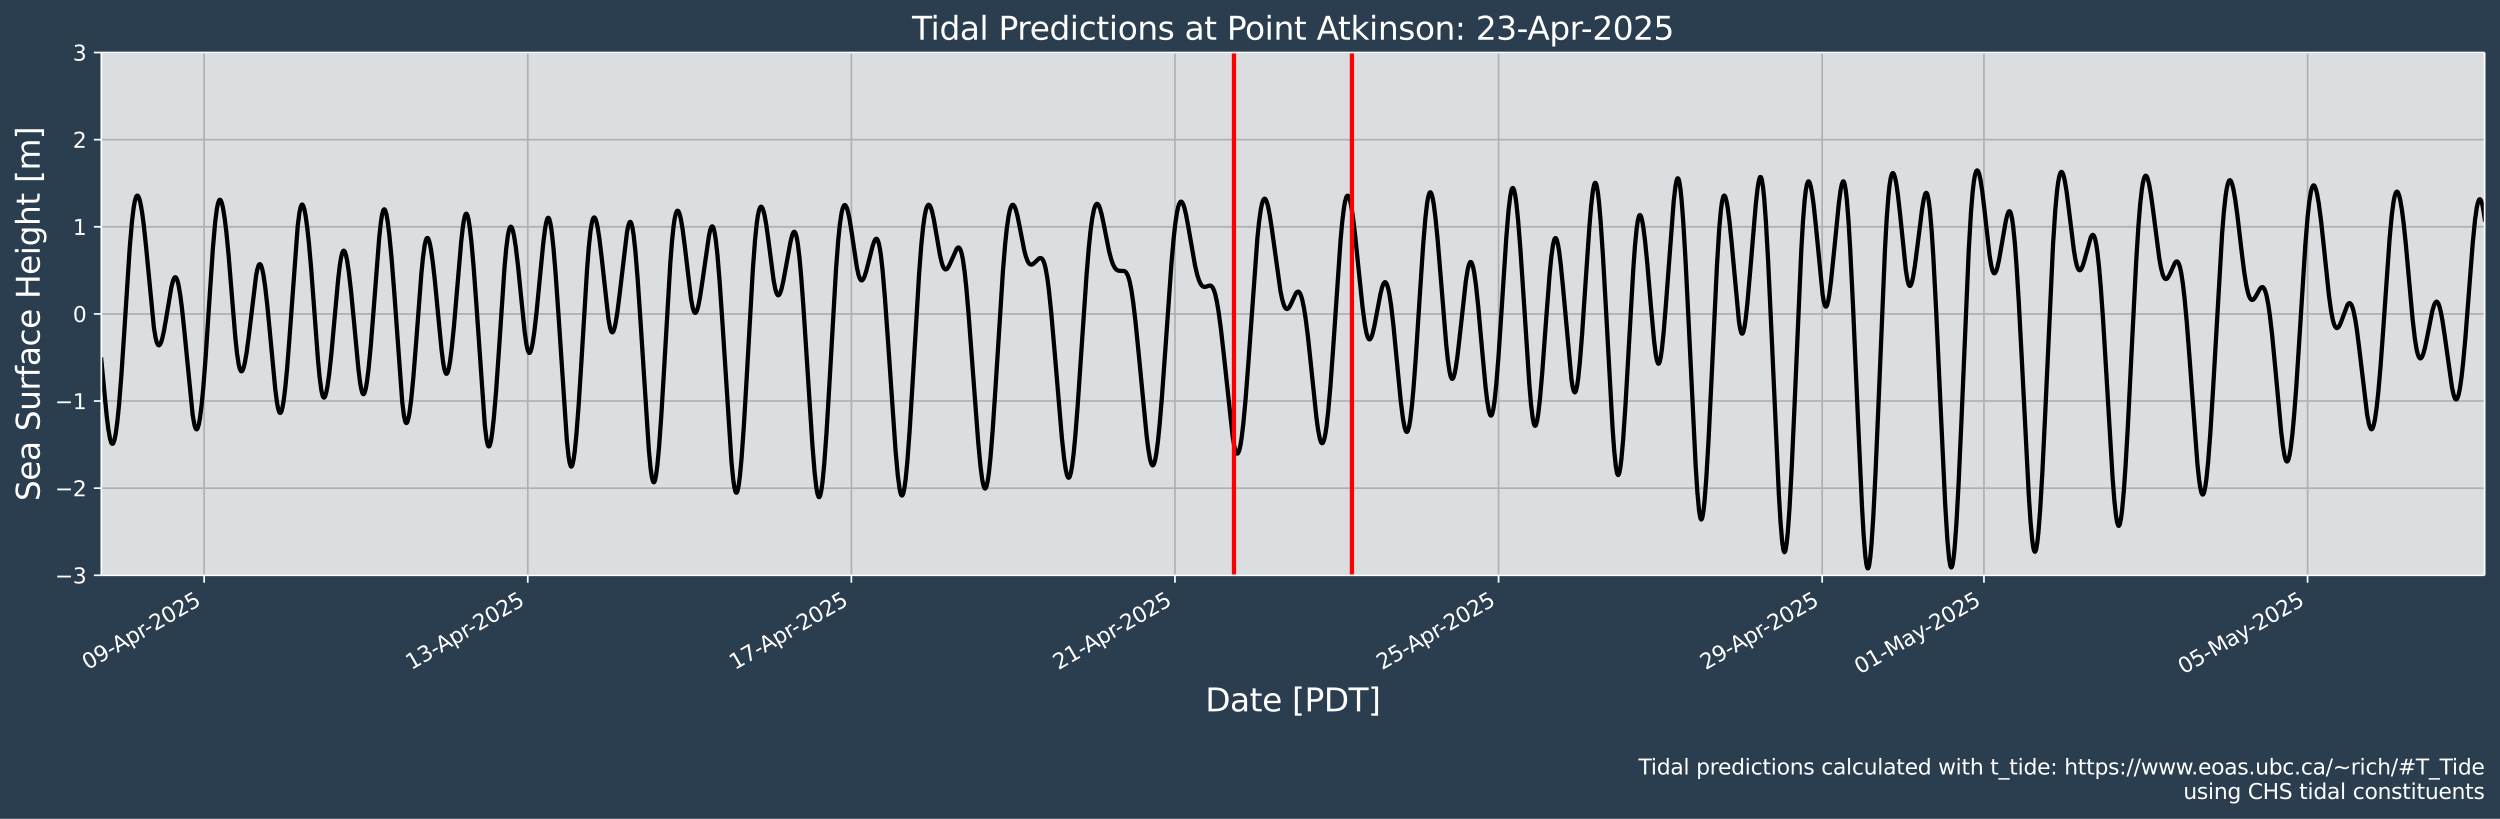 <?xml version="1.0" encoding="UTF-8"?>
<!DOCTYPE svg  PUBLIC '-//W3C//DTD SVG 1.1//EN'  'http://www.w3.org/Graphics/SVG/1.1/DTD/svg11.dtd'>
<svg width="1170.7pt" height="383.43pt" version="1.1" viewBox="0 0 1170.7 383.43" xmlns="http://www.w3.org/2000/svg" xmlns:xlink="http://www.w3.org/1999/xlink">
 <defs>
  <style type="text/css">*{stroke-linejoin: round; stroke-linecap: butt}</style>
 </defs>
 <g id="figure_1">
  <g id="patch_1">
   <path d="m0 383.43h1170.7v-383.43h-1170.7z" fill="#2b3e50"/>
  </g>
  <g id="axes_1">
   <g id="patch_2">
    <path d="m47.459 269.4h1116v-244.8h-1116z" fill="#dbdee1"/>
   </g>
   <g id="matplotlib.axis_1">
    <g id="xtick_1">
     <g id="line2d_1">
      <path d="m95.604 269.4v-244.8" clip-path="url(#pb974974dce)" fill="none" stroke="#b0b0b0" stroke-linecap="square" stroke-width=".8"/>
     </g>
     <g id="line2d_2">
      <defs>
       <path id="ma96b00e3c4" d="m0 0v3.5" stroke="#fff" stroke-width=".8"/>
      </defs>
      <use x="95.604" y="269.398" fill="#ffffff" stroke="#ffffff" stroke-width=".8" xlink:href="#ma96b00e3c4"/>
     </g>
     <g id="text_1">
      <!-- 09-Apr-2025 -->
      <g transform="translate(41.019 313.89) rotate(-30) scale(.1 -.1)" fill="#fff">
       <defs>
        <path id="DejaVuSans-30" transform="scale(.016)" d="m2034 4250q-487 0-733-480-245-479-245-1442 0-959 245-1439 246-480 733-480 491 0 736 480 246 480 246 1439 0 963-246 1442-245 480-736 480zm0 500q785 0 1199-621 414-620 414-1801 0-1178-414-1799-414-620-1199-620-784 0-1198 620-414 621-414 1799 0 1181 414 1801 414 621 1198 621z"/>
        <path id="DejaVuSans-39" transform="scale(.016)" d="m703 97v575q238-113 481-172 244-59 479-59 625 0 954 420 330 420 377 1277-181-269-460-413-278-144-615-144-700 0-1108 423-408 424-408 1159 0 718 425 1152 425 435 1131 435 810 0 1236-621 427-620 427-1801 0-1103-524-1761-523-658-1407-658-238 0-482 47-243 47-506 141zm1256 1978q425 0 673 290 249 291 249 798 0 503-249 795-248 292-673 292t-673-292-248-795q0-507 248-798 248-290 673-290z"/>
        <path id="DejaVuSans-2d" transform="scale(.016)" d="m313 2009h1684v-512h-1684v512z"/>
        <path id="DejaVuSans-41" transform="scale(.016)" d="m2188 4044-857-2322h1716l-859 2322zm-357 622h716l1778-4666h-656l-425 1197h-2103l-425-1197h-666l1781 4666z"/>
        <path id="DejaVuSans-70" transform="scale(.016)" d="m1159 525v-1856h-578v4831h578v-531q182 312 458 463 277 152 661 152 638 0 1036-506 399-506 399-1331t-399-1332q-398-506-1036-506-384 0-661 152-276 152-458 464zm1957 1222q0 634-261 995t-717 361q-457 0-718-361t-261-995 261-995 718-361q456 0 717 361t261 995z"/>
        <path id="DejaVuSans-72" transform="scale(.016)" d="m2631 2963q-97 56-211 82-114 27-251 27-488 0-749-317t-261-911v-1844h-578v3500h578v-544q182 319 472 473 291 155 707 155 59 0 131-8 72-7 159-23l3-590z"/>
        <path id="DejaVuSans-32" transform="scale(.016)" d="m1228 531h2203v-531h-2962v531q359 372 979 998 621 627 780 809 303 340 423 576 121 236 121 464 0 372-261 606-261 235-680 235-297 0-627-103-329-103-704-313v638q381 153 712 231 332 78 607 78 725 0 1156-363 431-362 431-968 0-288-108-546-107-257-392-607-78-91-497-524-418-433-1181-1211z"/>
        <path id="DejaVuSans-35" transform="scale(.016)" d="m691 4666h2478v-532h-1900v-1143q137 47 274 70 138 23 276 23 781 0 1237-428 457-428 457-1159 0-753-469-1171-469-417-1322-417-294 0-599 50-304 50-629 150v635q281-153 581-228t634-75q541 0 856 284 316 284 316 772 0 487-316 771-315 285-856 285-253 0-505-56-251-56-513-175v2344z"/>
       </defs>
       <use xlink:href="#DejaVuSans-30"/>
       <use transform="translate(63.623)" xlink:href="#DejaVuSans-39"/>
       <use transform="translate(127.25)" xlink:href="#DejaVuSans-2d"/>
       <use transform="translate(161.08)" xlink:href="#DejaVuSans-41"/>
       <use transform="translate(229.49)" xlink:href="#DejaVuSans-70"/>
       <use transform="translate(292.96)" xlink:href="#DejaVuSans-72"/>
       <use transform="translate(327.7)" xlink:href="#DejaVuSans-2d"/>
       <use transform="translate(363.79)" xlink:href="#DejaVuSans-32"/>
       <use transform="translate(427.41)" xlink:href="#DejaVuSans-30"/>
       <use transform="translate(491.03)" xlink:href="#DejaVuSans-32"/>
       <use transform="translate(554.66)" xlink:href="#DejaVuSans-35"/>
      </g>
     </g>
    </g>
    <g id="xtick_2">
     <g id="line2d_3">
      <path d="m247.14 269.4v-244.8" clip-path="url(#pb974974dce)" fill="none" stroke="#b0b0b0" stroke-linecap="square" stroke-width=".8"/>
     </g>
     <g id="line2d_4">
      <use x="247.14" y="269.398" fill="#ffffff" stroke="#ffffff" stroke-width=".8" xlink:href="#ma96b00e3c4"/>
     </g>
     <g id="text_2">
      <!-- 13-Apr-2025 -->
      <g transform="translate(192.56 313.89) rotate(-30) scale(.1 -.1)" fill="#fff">
       <defs>
        <path id="DejaVuSans-31" transform="scale(.016)" d="m794 531h1031v3560l-1122-225v575l1116 225h631v-4135h1031v-531h-2687v531z"/>
        <path id="DejaVuSans-33" transform="scale(.016)" d="m2597 2516q453-97 707-404 255-306 255-756 0-690-475-1069-475-378-1350-378-293 0-604 58t-642 174v609q262-153 574-231 313-78 654-78 593 0 904 234t311 681q0 413-289 645-289 233-804 233h-544v519h569q465 0 712 186t247 536q0 359-255 551-254 193-729 193-260 0-557-57-297-56-653-174v562q360 100 674 150t592 50q719 0 1137-327 419-326 419-882 0-388-222-655t-631-370z"/>
       </defs>
       <use xlink:href="#DejaVuSans-31"/>
       <use transform="translate(63.623)" xlink:href="#DejaVuSans-33"/>
       <use transform="translate(127.25)" xlink:href="#DejaVuSans-2d"/>
       <use transform="translate(161.08)" xlink:href="#DejaVuSans-41"/>
       <use transform="translate(229.49)" xlink:href="#DejaVuSans-70"/>
       <use transform="translate(292.96)" xlink:href="#DejaVuSans-72"/>
       <use transform="translate(327.7)" xlink:href="#DejaVuSans-2d"/>
       <use transform="translate(363.79)" xlink:href="#DejaVuSans-32"/>
       <use transform="translate(427.41)" xlink:href="#DejaVuSans-30"/>
       <use transform="translate(491.03)" xlink:href="#DejaVuSans-32"/>
       <use transform="translate(554.66)" xlink:href="#DejaVuSans-35"/>
      </g>
     </g>
    </g>
    <g id="xtick_3">
     <g id="line2d_5">
      <path d="m398.68 269.4v-244.8" clip-path="url(#pb974974dce)" fill="none" stroke="#b0b0b0" stroke-linecap="square" stroke-width=".8"/>
     </g>
     <g id="line2d_6">
      <use x="398.676" y="269.398" fill="#ffffff" stroke="#ffffff" stroke-width=".8" xlink:href="#ma96b00e3c4"/>
     </g>
     <g id="text_3">
      <!-- 17-Apr-2025 -->
      <g transform="translate(344.09 313.89) rotate(-30) scale(.1 -.1)" fill="#fff">
       <defs>
        <path id="DejaVuSans-37" transform="scale(.016)" d="m525 4666h3e3v-269l-1694-4397h-659l1594 4134h-2241v532z"/>
       </defs>
       <use xlink:href="#DejaVuSans-31"/>
       <use transform="translate(63.623)" xlink:href="#DejaVuSans-37"/>
       <use transform="translate(127.25)" xlink:href="#DejaVuSans-2d"/>
       <use transform="translate(161.08)" xlink:href="#DejaVuSans-41"/>
       <use transform="translate(229.49)" xlink:href="#DejaVuSans-70"/>
       <use transform="translate(292.96)" xlink:href="#DejaVuSans-72"/>
       <use transform="translate(327.7)" xlink:href="#DejaVuSans-2d"/>
       <use transform="translate(363.79)" xlink:href="#DejaVuSans-32"/>
       <use transform="translate(427.41)" xlink:href="#DejaVuSans-30"/>
       <use transform="translate(491.03)" xlink:href="#DejaVuSans-32"/>
       <use transform="translate(554.66)" xlink:href="#DejaVuSans-35"/>
      </g>
     </g>
    </g>
    <g id="xtick_4">
     <g id="line2d_7">
      <path d="m550.21 269.4v-244.8" clip-path="url(#pb974974dce)" fill="none" stroke="#b0b0b0" stroke-linecap="square" stroke-width=".8"/>
     </g>
     <g id="line2d_8">
      <use x="550.212" y="269.398" fill="#ffffff" stroke="#ffffff" stroke-width=".8" xlink:href="#ma96b00e3c4"/>
     </g>
     <g id="text_4">
      <!-- 21-Apr-2025 -->
      <g transform="translate(495.63 313.89) rotate(-30) scale(.1 -.1)" fill="#fff">
       <use xlink:href="#DejaVuSans-32"/>
       <use transform="translate(63.623)" xlink:href="#DejaVuSans-31"/>
       <use transform="translate(127.25)" xlink:href="#DejaVuSans-2d"/>
       <use transform="translate(161.08)" xlink:href="#DejaVuSans-41"/>
       <use transform="translate(229.49)" xlink:href="#DejaVuSans-70"/>
       <use transform="translate(292.96)" xlink:href="#DejaVuSans-72"/>
       <use transform="translate(327.7)" xlink:href="#DejaVuSans-2d"/>
       <use transform="translate(363.79)" xlink:href="#DejaVuSans-32"/>
       <use transform="translate(427.41)" xlink:href="#DejaVuSans-30"/>
       <use transform="translate(491.03)" xlink:href="#DejaVuSans-32"/>
       <use transform="translate(554.66)" xlink:href="#DejaVuSans-35"/>
      </g>
     </g>
    </g>
    <g id="xtick_5">
     <g id="line2d_9">
      <path d="m701.75 269.4v-244.8" clip-path="url(#pb974974dce)" fill="none" stroke="#b0b0b0" stroke-linecap="square" stroke-width=".8"/>
     </g>
     <g id="line2d_10">
      <use x="701.748" y="269.398" fill="#ffffff" stroke="#ffffff" stroke-width=".8" xlink:href="#ma96b00e3c4"/>
     </g>
     <g id="text_5">
      <!-- 25-Apr-2025 -->
      <g transform="translate(647.16 313.89) rotate(-30) scale(.1 -.1)" fill="#fff">
       <use xlink:href="#DejaVuSans-32"/>
       <use transform="translate(63.623)" xlink:href="#DejaVuSans-35"/>
       <use transform="translate(127.25)" xlink:href="#DejaVuSans-2d"/>
       <use transform="translate(161.08)" xlink:href="#DejaVuSans-41"/>
       <use transform="translate(229.49)" xlink:href="#DejaVuSans-70"/>
       <use transform="translate(292.96)" xlink:href="#DejaVuSans-72"/>
       <use transform="translate(327.7)" xlink:href="#DejaVuSans-2d"/>
       <use transform="translate(363.79)" xlink:href="#DejaVuSans-32"/>
       <use transform="translate(427.41)" xlink:href="#DejaVuSans-30"/>
       <use transform="translate(491.03)" xlink:href="#DejaVuSans-32"/>
       <use transform="translate(554.66)" xlink:href="#DejaVuSans-35"/>
      </g>
     </g>
    </g>
    <g id="xtick_6">
     <g id="line2d_11">
      <path d="m853.28 269.4v-244.8" clip-path="url(#pb974974dce)" fill="none" stroke="#b0b0b0" stroke-linecap="square" stroke-width=".8"/>
     </g>
     <g id="line2d_12">
      <use x="853.284" y="269.398" fill="#ffffff" stroke="#ffffff" stroke-width=".8" xlink:href="#ma96b00e3c4"/>
     </g>
     <g id="text_6">
      <!-- 29-Apr-2025 -->
      <g transform="translate(798.7 313.89) rotate(-30) scale(.1 -.1)" fill="#fff">
       <use xlink:href="#DejaVuSans-32"/>
       <use transform="translate(63.623)" xlink:href="#DejaVuSans-39"/>
       <use transform="translate(127.25)" xlink:href="#DejaVuSans-2d"/>
       <use transform="translate(161.08)" xlink:href="#DejaVuSans-41"/>
       <use transform="translate(229.49)" xlink:href="#DejaVuSans-70"/>
       <use transform="translate(292.96)" xlink:href="#DejaVuSans-72"/>
       <use transform="translate(327.7)" xlink:href="#DejaVuSans-2d"/>
       <use transform="translate(363.79)" xlink:href="#DejaVuSans-32"/>
       <use transform="translate(427.41)" xlink:href="#DejaVuSans-30"/>
       <use transform="translate(491.03)" xlink:href="#DejaVuSans-32"/>
       <use transform="translate(554.66)" xlink:href="#DejaVuSans-35"/>
      </g>
     </g>
    </g>
    <g id="xtick_7">
     <g id="line2d_13">
      <path d="m929.05 269.4v-244.8" clip-path="url(#pb974974dce)" fill="none" stroke="#b0b0b0" stroke-linecap="square" stroke-width=".8"/>
     </g>
     <g id="line2d_14">
      <use x="929.052" y="269.398" fill="#ffffff" stroke="#ffffff" stroke-width=".8" xlink:href="#ma96b00e3c4"/>
     </g>
     <g id="text_7">
      <!-- 01-May-2025 -->
      <g transform="translate(870.95 315.92) rotate(-30) scale(.1 -.1)" fill="#fff">
       <defs>
        <path id="DejaVuSans-4d" transform="scale(.016)" d="m628 4666h941l1190-3175 1197 3175h941v-4666h-616v4097l-1203-3200h-634l-1203 3200v-4097h-613v4666z"/>
        <path id="DejaVuSans-61" transform="scale(.016)" d="m2194 1759q-697 0-966-159t-269-544q0-306 202-486 202-179 548-179 479 0 768 339t289 901v128h-572zm1147 238v-1997h-575v531q-197-318-491-470t-719-152q-537 0-855 302-317 302-317 808 0 590 395 890 396 300 1180 300h807v57q0 397-261 614t-733 217q-300 0-585-72-284-72-546-216v532q315 122 612 182 297 61 578 61 760 0 1135-394 375-393 375-1193z"/>
        <path id="DejaVuSans-79" transform="scale(.016)" d="m2059-325q-243-625-475-815-231-191-618-191h-460v481h338q237 0 368 113 132 112 291 531l103 262-1415 3444h609l1094-2737 1094 2737h609l-1538-3825z"/>
       </defs>
       <use xlink:href="#DejaVuSans-30"/>
       <use transform="translate(63.623)" xlink:href="#DejaVuSans-31"/>
       <use transform="translate(127.25)" xlink:href="#DejaVuSans-2d"/>
       <use transform="translate(163.33)" xlink:href="#DejaVuSans-4d"/>
       <use transform="translate(249.61)" xlink:href="#DejaVuSans-61"/>
       <use transform="translate(310.89)" xlink:href="#DejaVuSans-79"/>
       <use transform="translate(368.32)" xlink:href="#DejaVuSans-2d"/>
       <use transform="translate(404.4)" xlink:href="#DejaVuSans-32"/>
       <use transform="translate(468.03)" xlink:href="#DejaVuSans-30"/>
       <use transform="translate(531.65)" xlink:href="#DejaVuSans-32"/>
       <use transform="translate(595.27)" xlink:href="#DejaVuSans-35"/>
      </g>
     </g>
    </g>
    <g id="xtick_8">
     <g id="line2d_15">
      <path d="m1080.6 269.4v-244.8" clip-path="url(#pb974974dce)" fill="none" stroke="#b0b0b0" stroke-linecap="square" stroke-width=".8"/>
     </g>
     <g id="line2d_16">
      <use x="1080.588" y="269.398" fill="#ffffff" stroke="#ffffff" stroke-width=".8" xlink:href="#ma96b00e3c4"/>
     </g>
     <g id="text_8">
      <!-- 05-May-2025 -->
      <g transform="translate(1022.5 315.92) rotate(-30) scale(.1 -.1)" fill="#fff">
       <use xlink:href="#DejaVuSans-30"/>
       <use transform="translate(63.623)" xlink:href="#DejaVuSans-35"/>
       <use transform="translate(127.25)" xlink:href="#DejaVuSans-2d"/>
       <use transform="translate(163.33)" xlink:href="#DejaVuSans-4d"/>
       <use transform="translate(249.61)" xlink:href="#DejaVuSans-61"/>
       <use transform="translate(310.89)" xlink:href="#DejaVuSans-79"/>
       <use transform="translate(368.32)" xlink:href="#DejaVuSans-2d"/>
       <use transform="translate(404.4)" xlink:href="#DejaVuSans-32"/>
       <use transform="translate(468.03)" xlink:href="#DejaVuSans-30"/>
       <use transform="translate(531.65)" xlink:href="#DejaVuSans-32"/>
       <use transform="translate(595.27)" xlink:href="#DejaVuSans-35"/>
      </g>
     </g>
    </g>
    <g id="text_9">
     <!-- Date [PDT] -->
     <g transform="translate(564.42 333.12) scale(.15 -.15)" fill="#fff">
      <defs>
       <path id="BitstreamVeraSans-Roman-44" transform="scale(.016)" d="m1259 4147v-3628h763q966 0 1414 437 448 438 448 1382 0 937-448 1373t-1414 436h-763zm-631 519h1297q1356 0 1990-564 635-564 635-1764 0-1207-638-1773-637-565-1987-565h-1297v4666z"/>
       <path id="BitstreamVeraSans-Roman-61" transform="scale(.016)" d="m2194 1759q-697 0-966-159t-269-544q0-306 202-486 202-179 548-179 479 0 768 339t289 901v128h-572zm1147 238v-1997h-575v531q-197-318-491-470t-719-152q-537 0-855 302-317 302-317 808 0 590 395 890 396 300 1180 300h807v57q0 397-261 614t-733 217q-300 0-585-72-284-72-546-216v532q315 122 612 182 297 61 578 61 760 0 1135-394 375-393 375-1193z"/>
       <path id="BitstreamVeraSans-Roman-74" transform="scale(.016)" d="m1172 4494v-994h1184v-447h-1184v-1900q0-428 117-550t477-122h590v-481h-590q-666 0-919 248-253 249-253 905v1900h-422v447h422v994h578z"/>
       <path id="BitstreamVeraSans-Roman-65" transform="scale(.016)" d="m3597 1894v-281h-2644q38-594 358-905t892-311q331 0 642 81t618 244v-544q-310-131-635-200t-659-69q-838 0-1327 487-489 488-489 1320 0 859 464 1363 464 505 1252 505 706 0 1117-455 411-454 411-1235zm-575 169q-6 471-264 752-258 282-683 282-481 0-770-272t-333-766l2050 4z"/>
       <path id="BitstreamVeraSans-Roman-5b" transform="scale(.016)" d="m550 4863h1325v-447h-750v-4813h750v-447h-1325v5707z"/>
       <path id="BitstreamVeraSans-Roman-50" transform="scale(.016)" d="m1259 4147v-1753h794q441 0 681 228 241 228 241 650 0 419-241 647-240 228-681 228h-794zm-631 519h1425q785 0 1186-355 402-355 402-1039 0-691-402-1044-401-353-1186-353h-794v-1875h-631v4666z"/>
       <path id="BitstreamVeraSans-Roman-54" transform="scale(.016)" d="m-19 4666h3947v-532h-1656v-4134h-634v4134h-1657v532z"/>
       <path id="BitstreamVeraSans-Roman-5d" transform="scale(.016)" d="m1947 4863v-5707h-1325v447h747v4813h-747v447h1325z"/>
      </defs>
      <use xlink:href="#BitstreamVeraSans-Roman-44"/>
      <use transform="translate(77.002)" xlink:href="#BitstreamVeraSans-Roman-61"/>
      <use transform="translate(138.28)" xlink:href="#BitstreamVeraSans-Roman-74"/>
      <use transform="translate(177.49)" xlink:href="#BitstreamVeraSans-Roman-65"/>
      <use transform="translate(239.01)" xlink:href="#BitstreamVeraSans-Roman-20"/>
      <use transform="translate(270.8)" xlink:href="#BitstreamVeraSans-Roman-5b"/>
      <use transform="translate(309.81)" xlink:href="#BitstreamVeraSans-Roman-50"/>
      <use transform="translate(370.12)" xlink:href="#BitstreamVeraSans-Roman-44"/>
      <use transform="translate(447.12)" xlink:href="#BitstreamVeraSans-Roman-54"/>
      <use transform="translate(508.2)" xlink:href="#BitstreamVeraSans-Roman-5d"/>
     </g>
    </g>
   </g>
   <g id="matplotlib.axis_2">
    <g id="ytick_1">
     <g id="line2d_17">
      <path d="m47.459 269.4h1116" clip-path="url(#pb974974dce)" fill="none" stroke="#b0b0b0" stroke-linecap="square" stroke-width=".8"/>
     </g>
     <g id="line2d_18">
      <defs>
       <path id="mbf229c4d67" d="m0 0h-3.5" stroke="#fff" stroke-width=".8"/>
      </defs>
      <use x="47.459" y="269.398" fill="#ffffff" stroke="#ffffff" stroke-width=".8" xlink:href="#mbf229c4d67"/>
     </g>
     <g id="text_10">
      <!-- −3 -->
      <g transform="translate(25.717 273.2) scale(.1 -.1)" fill="#fff">
       <defs>
        <path id="DejaVuSans-2212" transform="scale(.016)" d="m678 2272h4006v-531h-4006v531z"/>
       </defs>
       <use xlink:href="#DejaVuSans-2212"/>
       <use transform="translate(83.789)" xlink:href="#DejaVuSans-33"/>
      </g>
     </g>
    </g>
    <g id="ytick_2">
     <g id="line2d_19">
      <path d="m47.459 228.6h1116" clip-path="url(#pb974974dce)" fill="none" stroke="#b0b0b0" stroke-linecap="square" stroke-width=".8"/>
     </g>
     <g id="line2d_20">
      <use x="47.459" y="228.598" fill="#ffffff" stroke="#ffffff" stroke-width=".8" xlink:href="#mbf229c4d67"/>
     </g>
     <g id="text_11">
      <!-- −2 -->
      <g transform="translate(25.717 232.4) scale(.1 -.1)" fill="#fff">
       <use xlink:href="#DejaVuSans-2212"/>
       <use transform="translate(83.789)" xlink:href="#DejaVuSans-32"/>
      </g>
     </g>
    </g>
    <g id="ytick_3">
     <g id="line2d_21">
      <path d="m47.459 187.8h1116" clip-path="url(#pb974974dce)" fill="none" stroke="#b0b0b0" stroke-linecap="square" stroke-width=".8"/>
     </g>
     <g id="line2d_22">
      <use x="47.459" y="187.798" fill="#ffffff" stroke="#ffffff" stroke-width=".8" xlink:href="#mbf229c4d67"/>
     </g>
     <g id="text_12">
      <!-- −1 -->
      <g transform="translate(25.717 191.6) scale(.1 -.1)" fill="#fff">
       <use xlink:href="#DejaVuSans-2212"/>
       <use transform="translate(83.789)" xlink:href="#DejaVuSans-31"/>
      </g>
     </g>
    </g>
    <g id="ytick_4">
     <g id="line2d_23">
      <path d="m47.459 147h1116" clip-path="url(#pb974974dce)" fill="none" stroke="#b0b0b0" stroke-linecap="square" stroke-width=".8"/>
     </g>
     <g id="line2d_24">
      <use x="47.459" y="146.998" fill="#ffffff" stroke="#ffffff" stroke-width=".8" xlink:href="#mbf229c4d67"/>
     </g>
     <g id="text_13">
      <!-- 0 -->
      <g transform="translate(34.097 150.8) scale(.1 -.1)" fill="#fff">
       <use xlink:href="#DejaVuSans-30"/>
      </g>
     </g>
    </g>
    <g id="ytick_5">
     <g id="line2d_25">
      <path d="m47.459 106.2h1116" clip-path="url(#pb974974dce)" fill="none" stroke="#b0b0b0" stroke-linecap="square" stroke-width=".8"/>
     </g>
     <g id="line2d_26">
      <use x="47.459" y="106.198" fill="#ffffff" stroke="#ffffff" stroke-width=".8" xlink:href="#mbf229c4d67"/>
     </g>
     <g id="text_14">
      <!-- 1 -->
      <g transform="translate(34.097 110) scale(.1 -.1)" fill="#fff">
       <use xlink:href="#DejaVuSans-31"/>
      </g>
     </g>
    </g>
    <g id="ytick_6">
     <g id="line2d_27">
      <path d="m47.459 65.398h1116" clip-path="url(#pb974974dce)" fill="none" stroke="#b0b0b0" stroke-linecap="square" stroke-width=".8"/>
     </g>
     <g id="line2d_28">
      <use x="47.459" y="65.398" fill="#ffffff" stroke="#ffffff" stroke-width=".8" xlink:href="#mbf229c4d67"/>
     </g>
     <g id="text_15">
      <!-- 2 -->
      <g transform="translate(34.097 69.197) scale(.1 -.1)" fill="#fff">
       <use xlink:href="#DejaVuSans-32"/>
      </g>
     </g>
    </g>
    <g id="ytick_7">
     <g id="line2d_29">
      <path d="m47.459 24.598h1116" clip-path="url(#pb974974dce)" fill="none" stroke="#b0b0b0" stroke-linecap="square" stroke-width=".8"/>
     </g>
     <g id="line2d_30">
      <use x="47.459" y="24.598" fill="#ffffff" stroke="#ffffff" stroke-width=".8" xlink:href="#mbf229c4d67"/>
     </g>
     <g id="text_16">
      <!-- 3 -->
      <g transform="translate(34.097 28.397) scale(.1 -.1)" fill="#fff">
       <use xlink:href="#DejaVuSans-33"/>
      </g>
     </g>
    </g>
    <g id="text_17">
     <!-- Sea Surface Height [m] -->
     <g transform="translate(18.598 234.64) rotate(-90) scale(.15 -.15)" fill="#fff">
      <defs>
       <path id="BitstreamVeraSans-Roman-53" transform="scale(.016)" d="m3425 4513v-616q-359 172-678 256-319 85-616 85-515 0-795-200t-280-569q0-310 186-468 186-157 705-254l381-78q706-135 1042-474t336-907q0-679-455-1029-454-350-1332-350-331 0-705 75-373 75-773 222v650q384-215 753-325 369-109 725-109 540 0 834 212 294 213 294 607 0 343-211 537t-692 291l-385 75q-706 140-1022 440-315 300-315 835 0 619 436 975t1201 356q329 0 669-60 341-59 697-177z"/>
       <path id="BitstreamVeraSans-Roman-75" transform="scale(.016)" d="m544 1381v2119h575v-2097q0-497 193-746 194-248 582-248 465 0 735 297 271 297 271 810v1984h575v-3500h-575v538q-209-319-486-474-276-155-642-155-603 0-916 375-312 375-312 1097z"/>
       <path id="BitstreamVeraSans-Roman-72" transform="scale(.016)" d="m2631 2963q-97 56-211 82-114 27-251 27-488 0-749-317t-261-911v-1844h-578v3500h578v-544q182 319 472 473 291 155 707 155 59 0 131-8 72-7 159-23l3-590z"/>
       <path id="BitstreamVeraSans-Roman-66" transform="scale(.016)" d="m2375 4863v-479h-550q-309 0-430-125-120-125-120-450v-309h947v-447h-947v-3053h-578v3053h-550v447h550v244q0 584 272 851 272 268 862 268h544z"/>
       <path id="BitstreamVeraSans-Roman-63" transform="scale(.016)" d="m3122 3366v-538q-244 135-489 202t-495 67q-560 0-870-355-309-354-309-995t309-996q310-354 870-354 250 0 495 67t489 202v-532q-241-112-499-168-257-57-548-57-791 0-1257 497-465 497-465 1341 0 856 470 1346 471 491 1290 491 265 0 518-55 253-54 491-163z"/>
       <path id="BitstreamVeraSans-Roman-48" transform="scale(.016)" d="m628 4666h631v-1913h2294v1913h631v-4666h-631v2222h-2294v-2222h-631v4666z"/>
       <path id="BitstreamVeraSans-Roman-69" transform="scale(.016)" d="m603 3500h575v-3500h-575v3500zm0 1363h575v-729h-575v729z"/>
       <path id="BitstreamVeraSans-Roman-67" transform="scale(.016)" d="m2906 1791q0 625-258 968-257 344-723 344-462 0-720-344-258-343-258-968 0-622 258-966t720-344q466 0 723 344 258 344 258 966zm575-1357q0-893-397-1329-396-436-1215-436-303 0-572 45t-522 139v559q253-137 500-202 247-66 503-66 566 0 847 295t281 892v285q-178-310-456-463t-666-153q-643 0-1037 490-394 491-394 1301 0 812 394 1302 394 491 1037 491 388 0 666-153t456-462v531h575v-3066z"/>
       <path id="BitstreamVeraSans-Roman-68" transform="scale(.016)" d="m3513 2113v-2113h-575v2094q0 497-194 743-194 247-581 247-466 0-735-297-269-296-269-809v-1978h-578v4863h578v-1907q207 316 486 472 280 156 646 156 603 0 912-373 310-373 310-1098z"/>
       <path id="BitstreamVeraSans-Roman-6d" transform="scale(.016)" d="m3328 2828q216 388 516 572t706 184q547 0 844-383 297-382 297-1088v-2113h-578v2094q0 503-179 746-178 244-543 244-447 0-707-297-259-296-259-809v-1978h-578v2094q0 506-178 748t-550 242q-441 0-701-298-259-298-259-808v-1978h-578v3500h578v-544q197 322 472 475t653 153q382 0 649-194 267-193 395-562z"/>
      </defs>
      <use xlink:href="#BitstreamVeraSans-Roman-53"/>
      <use transform="translate(63.477)" xlink:href="#BitstreamVeraSans-Roman-65"/>
      <use transform="translate(125)" xlink:href="#BitstreamVeraSans-Roman-61"/>
      <use transform="translate(186.28)" xlink:href="#BitstreamVeraSans-Roman-20"/>
      <use transform="translate(218.07)" xlink:href="#BitstreamVeraSans-Roman-53"/>
      <use transform="translate(281.54)" xlink:href="#BitstreamVeraSans-Roman-75"/>
      <use transform="translate(344.92)" xlink:href="#BitstreamVeraSans-Roman-72"/>
      <use transform="translate(386.04)" xlink:href="#BitstreamVeraSans-Roman-66"/>
      <use transform="translate(421.24)" xlink:href="#BitstreamVeraSans-Roman-61"/>
      <use transform="translate(482.52)" xlink:href="#BitstreamVeraSans-Roman-63"/>
      <use transform="translate(537.5)" xlink:href="#BitstreamVeraSans-Roman-65"/>
      <use transform="translate(599.02)" xlink:href="#BitstreamVeraSans-Roman-20"/>
      <use transform="translate(630.81)" xlink:href="#BitstreamVeraSans-Roman-48"/>
      <use transform="translate(706.01)" xlink:href="#BitstreamVeraSans-Roman-65"/>
      <use transform="translate(767.53)" xlink:href="#BitstreamVeraSans-Roman-69"/>
      <use transform="translate(795.31)" xlink:href="#BitstreamVeraSans-Roman-67"/>
      <use transform="translate(858.79)" xlink:href="#BitstreamVeraSans-Roman-68"/>
      <use transform="translate(922.17)" xlink:href="#BitstreamVeraSans-Roman-74"/>
      <use transform="translate(961.38)" xlink:href="#BitstreamVeraSans-Roman-20"/>
      <use transform="translate(993.16)" xlink:href="#BitstreamVeraSans-Roman-5b"/>
      <use transform="translate(1032.2)" xlink:href="#BitstreamVeraSans-Roman-6d"/>
      <use transform="translate(1129.6)" xlink:href="#BitstreamVeraSans-Roman-5d"/>
     </g>
    </g>
   </g>
   <g id="line2d_31">
    <path d="m47.328 167.37 2.631 27.371 0.789 6.298 0.789 4.45 0.526 1.729 0.263 0.461 0.263 0.185 0.263-0.094 0.263-0.372 0.526-1.57 0.526-2.635 0.789-5.819 0.789-7.848 1.052-13.172 1.315-19.699 2.631-40.582 1.052-12.269 0.789-6.544 0.526-2.976 0.526-1.864 0.263-0.527 0.263-0.266 0.263-0.015 0.263 0.227 0.526 1.137 0.526 1.984 0.789 4.41 0.789 5.952 1.052 9.964 3.683 38.032 0.789 4.787 0.526 2.074 0.526 1.187 0.263 0.274 0.263 0.072 0.263-0.121 0.263-0.305 0.526-1.119 0.526-1.73 0.789-3.551 1.052-6.027 2.368-14.193 0.789-3.155 0.526-1.252 0.263-0.331 0.263-0.123 0.263 0.092 0.263 0.31 0.526 1.274 0.526 2.125 0.789 4.651 0.789 6.144 1.052 9.932 3.946 39.847 0.789 4.577 0.526 1.73 0.263 0.434 0.263 0.139 0.263-0.157 0.263-0.452 0.526-1.772 0.526-2.877 0.789-6.215 0.789-8.223 1.052-13.535 1.579-23.898 1.842-27.511 1.052-12.132 0.789-6.282 0.526-2.683 0.526-1.469 0.263-0.292 0.263-0.01 0.263 0.261 0.526 1.285 0.526 2.215 0.789 4.859 0.789 6.48 1.052 10.821 1.579 19.484 1.579 19.118 0.789 7.44 0.789 5.197 0.526 2.089 0.526 0.992 0.263 0.103 0.263-0.146 0.263-0.381 0.526-1.418 0.526-2.203 0.789-4.555 1.052-7.905 3.42-28.323 0.526-2.682 0.526-1.774 0.263-0.518 0.263-0.264 0.263-0.008 0.263 0.247 0.263 0.497 0.526 1.716 0.526 2.605 0.789 5.34 1.052 9.206 1.315 13.717 2.368 25.097 0.789 6.141 0.526 2.873 0.526 1.725 0.263 0.405 0.263 0.093 0.263-0.218 0.263-0.525 0.526-1.94 0.526-3.052 0.789-6.427 0.789-8.309 1.052-13.4 3.946-53.671 0.789-6.174 0.526-2.532 0.526-1.224 0.263-0.132 0.263 0.177 0.263 0.472 0.526 1.772 0.526 2.767 0.789 5.741 0.789 7.349 1.052 11.9 1.579 21.149 1.579 21.156 0.789 8.436 0.789 5.953 0.526 2.379 0.263 0.7 0.263 0.379 0.263 0.067 0.263-0.232 0.263-0.518 0.526-1.826 0.526-2.768 0.789-5.64 1.052-9.723 1.579-17.514 1.579-17.178 0.789-6.687 0.526-3.302 0.526-2.227 0.526-1.09 0.263-0.116 0.263 0.163 0.263 0.433 0.526 1.631 0.526 2.554 0.789 5.287 1.052 9.151 1.315 13.692 2.105 22.418 0.789 6.383 0.526 3.035 0.526 1.869 0.263 0.467 0.263 0.15 0.263-0.167 0.263-0.478 0.526-1.85 0.526-2.951 0.789-6.203 1.052-10.924 1.315-16.566 2.631-34.092 0.789-7.256 0.526-3.375 0.526-2.053 0.263-0.513 0.263-0.172 0.263 0.164 0.263 0.49 0.526 1.903 0.526 3.018 0.789 6.285 1.052 10.944 1.315 16.758 3.683 50.602 0.789 6.377 0.526 2.502 0.263 0.702 0.263 0.337 0.263-0.019 0.263-0.363 0.526-1.694 0.526-2.859 0.789-6.127 1.052-10.867 1.315-16.601 2.368-31.157 0.789-7.995 0.789-5.631 0.526-2.256 0.263-0.666 0.263-0.361 0.263-0.065 0.263 0.222 0.263 0.495 0.526 1.75 0.526 2.653 0.789 5.387 1.052 9.21 1.579 16.488 1.579 16.188 0.789 6.163 0.526 2.879 0.526 1.713 0.263 0.393 0.263 0.08 0.263-0.23 0.263-0.532 0.526-1.921 0.526-2.957 0.789-6.072 1.052-10.35 1.579-18.488 1.842-21.438 0.789-6.98 0.526-3.318 0.526-2.042 0.263-0.509 0.263-0.16 0.263 0.189 0.263 0.533 0.526 2.055 0.526 3.269 0.789 6.835 1.052 11.863 1.315 17.831 3.946 56.555 0.789 6.506 0.526 2.483 0.263 0.652 0.263 0.257 0.263-0.132 0.263-0.509 0.526-2.089 0.526-3.385 0.789-7.125 1.052-12.467 1.315-18.84 2.631-39.081 0.789-8.847 0.789-6.286 0.526-2.614 0.526-1.345 0.263-0.214 0.263 0.077 0.263 0.354 0.526 1.476 0.526 2.391 0.789 5.023 1.052 8.788 1.579 15.873 1.579 15.325 0.789 5.635 0.526 2.528 0.526 1.391 0.263 0.251 0.263-0.046 0.263-0.336 0.526-1.511 0.526-2.503 0.789-5.302 1.052-9.17 1.579-16.27 1.579-16.166 0.789-6.391 0.526-3.086 0.526-1.906 0.263-0.464 0.263-0.122 0.263 0.225 0.263 0.572 0.526 2.162 0.526 3.436 0.789 7.221 1.052 12.584 1.315 18.795 3.946 59.178 0.789 7.459 0.526 3.165 0.526 1.562 0.263 0.165 0.263-0.243 0.263-0.641 0.526-2.421 0.526-3.812 0.789-7.932 1.052-13.776 1.315-20.658 2.631-42.973 0.789-10.088 0.789-7.543 0.526-3.45 0.526-2.169 0.263-0.618 0.263-0.321 0.263-0.036 0.263 0.235 0.263 0.491 0.526 1.689 0.526 2.532 0.789 5.133 1.052 8.776 3.157 28.675 0.789 4.255 0.526 1.564 0.263 0.374 0.263 0.097 0.263-0.17 0.263-0.431 0.526-1.593 0.526-2.459 0.789-4.984 1.052-8.31 3.42-28.853 0.526-2.753 0.526-1.704 0.263-0.403 0.263-0.082 0.263 0.25 0.263 0.587 0.526 2.181 0.526 3.47 0.789 7.351 1.052 12.926 1.315 19.357 3.946 60.948 0.789 8.243 0.526 3.799 0.526 2.244 0.263 0.508 0.263 0.093 0.263-0.321 0.263-0.727 0.526-2.623 0.526-4.066 0.789-8.425 1.052-14.616 1.315-21.864 2.894-49.533 0.789-10.255 0.789-7.653 0.526-3.54 0.526-2.3 0.526-1.123 0.263-0.148 0.263 0.109 0.263 0.354 0.526 1.387 0.526 2.207 0.789 4.633 1.052 8.109 2.894 24.452 0.789 4.211 0.526 1.683 0.263 0.474 0.263 0.23 0.263-0.012 0.263-0.246 0.526-1.15 0.526-1.931 0.789-4.063 1.052-6.884 3.157-21.983 0.526-2.365 0.526-1.477 0.263-0.346 0.263-0.058 0.263 0.245 0.263 0.559 0.526 2.076 0.526 3.336 0.789 7.167 1.052 12.796 1.315 19.338 4.209 64.775 0.789 8.026 0.526 3.686 0.526 2.166 0.263 0.482 0.263 0.074 0.263-0.333 0.263-0.735 0.526-2.637 0.526-4.091 0.789-8.516 1.052-14.86 1.315-22.3 2.894-51 1.052-14.086 0.789-7.645 0.526-3.606 0.526-2.439 0.526-1.34 0.263-0.285 0.263-0.044 0.263 0.186 0.263 0.404 0.526 1.418 0.526 2.162 0.789 4.452 1.052 7.644 2.368 18.18 0.789 4.145 0.526 1.789 0.526 0.949 0.263 0.159 0.263-0.045 0.263-0.24 0.526-1.021 0.526-1.649 0.789-3.385 1.315-7.094 2.105-11.623 0.789-3.106 0.526-1.234 0.263-0.296 0.263-0.054 0.263 0.206 0.263 0.481 0.526 1.827 0.526 3.002 0.789 6.611 0.789 8.792 1.052 14.184 1.842 28.349 2.368 36.435 1.052 12.935 0.789 6.922 0.526 2.936 0.526 1.442 0.263 0.14 0.263-0.251 0.263-0.639 0.526-2.413 0.526-3.844 0.789-8.147 1.052-14.436 1.315-21.888 3.157-54.95 1.052-13.839 0.789-7.648 0.789-5.176 0.526-2.133 0.526-1.157 0.263-0.238 0.263-0.023 0.263 0.182 0.526 0.943 0.526 1.657 0.789 3.662 1.052 6.565 2.368 15.942 0.789 3.633 0.526 1.6 0.526 0.9 0.263 0.191 0.263 0.025 0.263-0.133 0.526-0.696 0.526-1.191 0.789-2.485 1.315-5.182 1.579-6.24 0.789-2.34 0.526-0.962 0.263-0.242 0.263-0.056 0.263 0.148 0.263 0.37 0.526 1.459 0.526 2.479 0.526 3.519 0.789 7.121 1.052 12.322 1.579 22.155 3.42 49.677 1.052 11.611 0.789 5.989 0.526 2.391 0.263 0.672 0.263 0.312 0.263-0.052 0.263-0.416 0.263-0.777 0.526-2.61 0.526-3.941 0.789-8.129 1.052-14.168 1.315-21.244 3.157-52.903 1.052-13.614 0.789-7.782 0.789-5.557 0.526-2.502 0.526-1.599 0.526-0.758 0.263-0.083 0.263 0.104 0.263 0.284 0.526 1.077 0.526 1.703 0.789 3.555 1.052 6.047 1.842 10.757 0.789 3.413 0.526 1.633 0.526 1.083 0.526 0.545 0.526 0.05 0.526-0.379 0.526-0.73 0.789-1.573 3.157-7.068 0.526-0.457 0.263-0.049 0.263 0.092 0.263 0.25 0.526 1.032 0.526 1.827 0.526 2.689 0.789 5.68 0.789 7.506 1.052 12.218 1.842 24.602 2.631 35.012 1.052 11.229 0.789 6.182 0.526 2.757 0.526 1.527 0.263 0.278 0.263-0.053 0.263-0.384 0.263-0.714 0.526-2.398 0.526-3.629 0.789-7.514 1.052-13.161 1.315-19.814 3.42-53.787 1.052-12.856 0.789-7.498 0.789-5.515 0.526-2.589 0.526-1.759 0.526-0.975 0.263-0.209 0.263-0.031 0.263 0.14 0.526 0.765 0.526 1.361 0.789 3.012 1.052 5.221 2.105 10.802 0.789 2.996 0.789 2.102 0.526 0.9 0.526 0.529 0.526 0.203 0.526-0.069 0.526-0.281 0.789-0.688 1.842-1.777 0.526-0.248 0.526 0.019 0.526 0.385 0.526 0.856 0.526 1.427 0.526 2.081 0.789 4.452 0.789 6.044 1.052 10.183 1.579 18.16 3.42 40.605 1.052 9.762 0.789 5.282 0.526 2.291 0.526 1.186 0.263 0.158 0.263-0.138 0.263-0.436 0.526-1.756 0.526-2.897 0.789-6.31 0.789-8.329 1.052-13.477 1.842-27.212 2.368-34.734 1.052-12.701 0.789-7.658 0.789-5.847 0.789-4.001 0.526-1.674 0.526-0.92 0.263-0.19 0.263-0.018 0.263 0.163 0.526 0.768 0.526 1.34 0.789 2.911 1.052 5.047 2.368 11.943 1.052 3.996 0.789 2.196 0.789 1.522 0.789 0.927 0.789 0.452 0.789 0.124 2.105 0.066 0.526 0.314 0.526 0.6 0.526 0.979 0.526 1.446 0.526 1.984 0.789 4.071 0.789 5.374 1.052 8.899 1.579 15.766 3.683 38.072 0.789 6.188 0.789 4.52 0.526 1.885 0.526 0.878 0.263 0.044 0.263-0.224 0.263-0.493 0.526-1.784 0.526-2.812 0.789-5.987 0.789-7.812 1.052-12.602 1.579-21.861 2.894-40.887 1.052-11.925 0.789-7.024 0.789-5.18 0.526-2.41 0.526-1.584 0.526-0.804 0.263-0.12 0.263 0.06 0.263 0.234 0.526 0.959 0.526 1.558 0.789 3.285 1.052 5.651 3.157 18.152 1.052 4.443 0.789 2.469 0.789 1.709 0.526 0.742 0.526 0.456 0.526 0.21 0.526 0.012 0.789-0.226 1.315-0.417 0.526 0.08 0.526 0.37 0.526 0.752 0.526 1.211 0.526 1.722 0.789 3.578 0.789 4.718 1.052 7.794 1.315 11.542 4.209 39.002 0.789 4.607 0.526 2.038 0.526 1.106 0.263 0.185 0.263-0.067 0.263-0.321 0.526-1.402 0.526-2.394 0.526-3.335 0.789-6.606 1.052-11.327 1.315-17.152 4.209-58.313 0.789-7.634 0.789-5.656 0.526-2.613 0.526-1.69 0.526-0.792 0.263-0.071 0.263 0.137 0.263 0.337 0.526 1.244 0.526 1.94 0.789 4.026 1.052 6.934 3.946 28.496 0.789 3.876 0.789 2.735 0.526 1.156 0.526 0.634 0.526 0.145 0.526-0.292 0.526-0.662 0.789-1.509 2.105-4.67 0.526-0.71 0.526-0.311 0.263 0.02 0.263 0.149 0.526 0.707 0.526 1.278 0.526 1.856 0.789 3.84 0.789 5.024 1.052 8.315 1.315 12.358 2.631 25.332 0.789 5.77 0.789 4.099 0.526 1.622 0.263 0.446 0.263 0.192 0.263-0.067 0.263-0.33 0.526-1.452 0.526-2.493 0.526-3.492 0.789-6.957 1.052-12.003 1.315-18.211 3.42-50.012 0.789-8.643 0.789-6.491 0.526-3.003 0.526-1.911 0.263-0.548 0.263-0.282 0.263-0.021 0.263 0.232 0.263 0.476 0.526 1.643 0.526 2.487 0.789 5.085 1.052 8.723 1.579 15.418 1.842 17.782 1.052 8.054 0.789 4.275 0.526 1.855 0.526 1.023 0.263 0.202 0.263 0.003 0.263-0.189 0.526-0.914 0.526-1.549 0.789-3.273 1.315-6.97 1.579-8.368 0.789-3.145 0.526-1.434 0.526-0.792 0.263-0.133 0.263 0.052 0.263 0.241 0.526 1.061 0.526 1.835 0.526 2.59 0.789 5.208 1.052 9.041 1.579 16.356 1.842 18.959 1.052 8.433 0.789 4.256 0.526 1.601 0.263 0.389 0.263 0.102 0.263-0.192 0.263-0.49 0.526-1.875 0.526-3.044 0.789-6.604 0.789-8.722 1.052-14.154 1.842-28.533 1.579-23.785 1.052-12.732 0.789-6.849 0.526-3.038 0.526-1.744 0.263-0.383 0.263-0.062 0.263 0.252 0.263 0.556 0.526 1.976 0.526 3.029 0.789 6.229 1.052 10.728 1.579 19.232 2.368 29.083 0.789 7.534 0.789 5.422 0.526 2.224 0.526 1.039 0.263 0.076 0.263-0.212 0.263-0.49 0.526-1.758 0.526-2.684 0.789-5.431 1.052-9.044 2.894-26.184 0.789-4.989 0.526-2.298 0.526-1.345 0.263-0.292 0.263-0.032 0.263 0.23 0.263 0.491 0.526 1.747 0.526 2.715 0.789 5.678 1.052 9.913 1.842 20.632 1.579 16.937 0.789 6.713 0.789 4.7 0.526 1.728 0.263 0.391 0.263 0.061 0.263-0.276 0.263-0.616 0.526-2.242 0.526-3.533 0.789-7.461 1.052-13.138 1.579-23.778 2.105-32.294 1.052-12.761 0.789-6.611 0.526-2.668 0.263-0.773 0.263-0.392 0.263-0.011 0.263 0.365 0.263 0.733 0.526 2.516 0.526 3.799 0.789 7.736 1.052 13.194 1.579 23.51 2.631 40.062 0.789 9.274 0.789 6.563 0.526 2.566 0.263 0.702 0.263 0.31 0.263-0.078 0.263-0.458 0.526-2 0.526-3.315 0.789-7.025 1.052-12.165 1.842-25.067 1.579-20.559 0.789-8.121 0.789-5.771 0.526-2.309 0.263-0.665 0.263-0.337 0.263-0.011 0.263 0.308 0.263 0.617 0.526 2.106 0.526 3.155 0.789 6.361 1.052 10.692 3.946 42.947 0.526 3.315 0.526 2.065 0.263 0.515 0.263 0.153 0.263-0.216 0.263-0.587 0.526-2.262 0.526-3.63 0.789-7.657 1.052-13.279 1.842-27.4 1.579-22.939 0.789-9.4 0.789-6.856 0.526-2.766 0.263-0.777 0.263-0.355 0.263 0.073 0.263 0.502 0.263 0.925 0.526 3.075 0.526 4.586 0.789 9.287 1.052 15.742 1.579 27.82 2.894 52.342 0.789 10.918 0.789 7.65 0.526 2.906 0.263 0.746 0.263 0.268 0.263-0.207 0.263-0.672 0.526-2.67 0.526-4.285 0.789-8.957 1.052-15.44 1.579-27.442 2.105-36.675 0.789-10.975 0.789-8.16 0.526-3.613 0.526-2.084 0.263-0.476 0.263-0.112 0.263 0.237 0.263 0.568 0.526 2.048 0.526 3.116 0.789 6.294 1.052 10.606 1.842 21.633 1.315 14.412 0.789 6.404 0.526 2.794 0.526 1.389 0.263 0.132 0.263-0.251 0.263-0.63 0.526-2.358 0.526-3.705 0.789-7.645 1.052-12.907 3.683-48.737 0.789-6.753 0.526-2.758 0.263-0.768 0.263-0.332 0.263 0.118 0.263 0.575 0.263 1.034 0.526 3.419 0.526 5.116 0.789 10.426 1.052 17.77 1.579 31.413 3.157 64.679 0.789 12.289 0.789 8.602 0.526 3.253 0.263 0.824 0.263 0.281 0.263-0.26 0.263-0.791 0.526-3.103 0.526-4.962 0.789-10.382 1.052-17.969 1.579-32.294 2.368-49.574 1.052-16.931 0.789-8.821 0.526-3.815 0.526-2.174 0.263-0.5 0.263-0.133 0.263 0.214 0.263 0.539 0.526 1.958 0.526 2.982 0.789 6.039 1.052 10.284 3.42 36.798 0.526 3.328 0.526 1.995 0.263 0.455 0.263 0.084 0.263-0.287 0.263-0.651 0.526-2.337 0.526-3.582 0.789-7.206 1.315-15.021 2.631-31.428 0.789-7.153 0.526-3.391 0.526-1.961 0.263-0.369 0.263 0.069 0.263 0.522 0.263 0.985 0.526 3.362 0.526 5.154 0.789 10.73 1.052 18.649 1.579 33.421 3.42 75.348 0.789 13.214 0.789 9.332 0.526 3.602 0.263 0.951 0.263 0.373 0.263-0.204 0.263-0.772 0.526-3.183 0.526-5.202 0.789-11.038 1.052-19.35 1.315-29.055 3.157-72.563 0.789-13.526 0.789-9.956 0.526-4.517 0.526-2.859 0.526-1.316 0.263-0.128 0.263 0.196 0.263 0.499 0.526 1.821 0.526 2.79 0.789 5.717 1.052 9.884 3.157 32.235 0.526 3.144 0.526 1.884 0.263 0.437 0.263 0.094 0.263-0.242 0.263-0.569 0.526-2.057 0.526-3.134 0.789-6.26 1.315-12.862 2.368-23.68 0.789-5.867 0.526-2.64 0.526-1.307 0.263-0.08 0.263 0.334 0.263 0.764 0.526 2.852 0.526 4.61 0.789 9.98 0.789 13.067 1.315 26.464 2.368 54.126 1.842 40.057 0.789 13.581 0.789 9.778 0.526 3.94 0.263 1.128 0.263 0.552 0.263-0.026 0.263-0.598 0.263-1.159 0.526-3.923 0.526-5.891 0.789-11.982 1.052-20.51 1.315-30.448 3.157-75.155 0.789-14.028 0.789-10.537 0.526-4.981 0.526-3.393 0.526-1.912 0.263-0.444 0.263-0.127 0.263 0.171 0.263 0.451 0.526 1.676 0.526 2.607 0.789 5.416 1.052 9.426 2.631 25.558 0.789 4.904 0.526 1.915 0.263 0.52 0.263 0.226 0.263-0.063 0.263-0.342 0.526-1.462 0.526-2.372 0.789-4.871 1.315-10.177 2.105-16.725 0.789-4.67 0.526-2.033 0.263-0.599 0.263-0.283 0.263 0.059 0.263 0.422 0.263 0.802 0.526 2.782 0.526 4.364 0.789 9.35 0.789 12.24 1.315 24.967 2.105 45.865 2.105 44.623 1.052 17.113 0.789 8.557 0.526 3.214 0.263 0.806 0.263 0.262 0.263-0.281 0.263-0.818 0.526-3.192 0.526-5.131 0.789-10.872 1.052-19.202 1.315-29.153 3.42-79.845 1.052-17.862 0.789-9.606 0.526-4.541 0.526-3.112 0.526-1.778 0.263-0.424 0.263-0.133 0.263 0.144 0.263 0.407 0.526 1.55 0.526 2.445 0.789 5.11 1.052 8.833 2.368 21.139 0.789 4.887 0.526 2.171 0.526 1.225 0.263 0.257 0.263 0.028 0.263-0.191 0.526-0.987 0.526-1.689 0.789-3.547 1.315-7.508 1.842-10.61 0.789-3.164 0.526-1.159 0.263-0.217 0.263 0.055 0.263 0.348 0.263 0.656 0.526 2.285 0.526 3.613 0.789 7.838 0.789 10.429 1.052 17.057 1.579 29.889 3.157 61.423 0.789 11.793 0.789 8.611 0.526 3.603 0.263 1.101 0.263 0.62 0.263 0.134 0.263-0.352 0.263-0.832 0.526-3.062 0.526-4.813 0.789-10.116 1.052-17.837 1.315-27.111 3.683-79.558 1.052-16.159 0.789-8.737 0.526-4.171 0.526-2.891 0.526-1.679 0.263-0.41 0.263-0.139 0.263 0.122 0.263 0.37 0.526 1.437 0.526 2.281 0.789 4.757 1.052 8.15 2.368 19.339 0.789 4.734 0.526 2.31 0.526 1.573 0.526 0.836 0.263 0.153 0.263-0.013 0.263-0.17 0.526-0.762 0.526-1.243 0.789-2.538 2.894-10.576 0.526-0.983 0.263-0.244 0.263-0.052 0.263 0.157 0.263 0.383 0.526 1.494 0.526 2.518 0.526 3.563 0.789 7.229 0.789 9.255 1.052 14.872 1.579 25.937 2.894 48.323 0.789 10.163 0.789 7.472 0.526 3.175 0.526 1.579 0.263 0.169 0.263-0.249 0.263-0.664 0.526-2.545 0.526-4.087 0.789-8.719 0.789-11.329 1.052-18.176 1.842-36.709 2.105-41.342 1.052-16.709 0.789-9.771 0.789-7.137 0.526-3.277 0.526-2.127 0.526-1.033 0.263-0.129 0.263 0.116 0.263 0.35 0.526 1.354 0.526 2.141 0.789 4.462 1.052 7.598 2.894 22.477 0.789 4.46 0.789 3.153 0.526 1.339 0.526 0.752 0.526 0.217 0.526-0.25 0.526-0.636 0.789-1.488 2.368-5.22 0.526-0.565 0.263-0.104 0.263 0.035 0.263 0.189 0.526 0.886 0.526 1.625 0.526 2.408 0.789 5.093 0.789 6.78 1.052 11.328 1.315 16.959 3.683 49.596 0.789 7.363 0.526 3.569 0.526 2.331 0.263 0.668 0.263 0.325 0.263-0.022 0.263-0.372 0.263-0.719 0.526-2.457 0.526-3.749 0.789-7.799 1.052-13.757 1.315-21.101 4.209-72.462 0.789-9.707 0.789-7.357 0.526-3.528 0.526-2.428 0.526-1.364 0.263-0.301 0.263-0.058 0.263 0.19 0.263 0.396 0.526 1.411 0.526 2.158 0.789 4.428 1.052 7.62 1.842 15.712 1.315 10.628 1.052 6.676 0.789 3.536 0.526 1.62 0.526 1.057 0.526 0.542 0.526 0.09 0.526-0.293 0.526-0.601 0.789-1.303 1.579-2.881 0.526-0.644 0.526-0.299 0.263 0.012 0.263 0.135 0.526 0.676 0.526 1.265 0.526 1.89 0.789 4.029 0.789 5.417 1.052 9.145 1.315 13.739 2.894 31.374 0.789 6.544 0.789 4.719 0.526 1.914 0.263 0.549 0.263 0.266 0.263-0.022 0.263-0.313 0.263-0.603 0.526-2.063 0.526-3.159 0.789-6.61 0.789-8.557 1.052-13.852 1.579-24.428 2.631-41.619 1.052-12.981 0.789-7.273 0.789-4.91 0.526-1.93 0.526-0.909 0.263-0.086 0.263 0.149 0.263 0.374 0.526 1.381 0.526 2.155 0.789 4.506 1.052 7.976 1.315 12.2 2.368 22.638 1.052 7.625 0.789 4.049 0.526 1.863 0.526 1.218 0.526 0.617 0.263 0.101 0.263-0.028 0.526-0.408 0.526-0.818 0.789-1.827 2.894-7.791 0.526-0.655 0.526-0.178 0.263 0.111 0.526 0.653 0.526 1.253 0.526 1.865 0.789 3.912 0.789 5.125 1.052 8.31 3.683 30.874 0.789 4.197 0.526 1.806 0.526 0.897 0.263 0.086 0.263-0.162 0.263-0.413 0.526-1.573 0.526-2.544 0.789-5.516 0.789-7.339 1.052-12.168 1.315-18.079 2.894-41.377 1.052-11.288 0.789-5.981 0.526-2.677 0.526-1.61 0.263-0.411 0.263-0.155 0.263 0.093 0.263 0.333 0.526 1.346 0.526 2.187 0.789 4.68 0.789 6.137 1.052 10.043 1.579 17.61 1.579 17.305 1.052 9.137 0.789 4.891 0.526 2.234 0.526 1.42 0.526 0.643 0.263 0.047 0.263-0.125 0.526-0.73 0.526-1.31 0.789-2.875 1.052-5.051 2.368-12.032 0.789-2.739 0.526-1.155 0.526-0.532 0.263-0.017 0.263 0.153 0.526 0.818 0.526 1.483 0.526 2.104 0.789 4.168 1.052 6.973 3.42 24.343 0.789 3.596 0.526 1.489 0.263 0.433 0.263 0.213 0.263-0.014 0.263-0.245 0.263-0.478 0.526-1.652 0.526-2.554 0.789-5.409 0.789-7.094 1.052-11.615 1.579-20.423 1.842-23.706 1.052-10.692 0.789-5.67 0.526-2.478 0.526-1.387 0.263-0.285 0.263-0.017 0.263 0.244 0.263 0.497 0.526 1.716 0.526 2.604 0.789 5.374v0" clip-path="url(#pb974974dce)" fill="none" stroke="#000" stroke-linecap="square" stroke-width="2"/>
   </g>
   <g id="line2d_32">
    <path d="m577.84 269.4v-244.8" clip-path="url(#pb974974dce)" fill="none" stroke="#f00" stroke-linecap="square" stroke-width="2"/>
   </g>
   <g id="line2d_33">
    <path d="m633.08 269.4v-244.8" clip-path="url(#pb974974dce)" fill="none" stroke="#f00" stroke-linecap="square" stroke-width="2"/>
   </g>
   <g id="patch_3">
    <path d="m47.459 269.4v-244.8" fill="none" stroke="#fff" stroke-linecap="square" stroke-width=".8"/>
   </g>
   <g id="patch_4">
    <path d="m1163.5 269.4v-244.8" fill="none" stroke="#fff" stroke-linecap="square" stroke-width=".8"/>
   </g>
   <g id="patch_5">
    <path d="m47.459 269.4h1116" fill="none" stroke="#fff" stroke-linecap="square" stroke-width=".8"/>
   </g>
   <g id="patch_6">
    <path d="m47.459 24.598h1116" fill="none" stroke="#fff" stroke-linecap="square" stroke-width=".8"/>
   </g>
   <g id="text_18" fill="#fff">
    <!-- Tidal predictions calculated with t_tide: https://www.eoas.ubc.ca/~rich/#T_Tide -->
    <g transform="translate(767.27 362.68) scale(.1 -.1)">
     <defs>
      <path id="BitstreamVeraSans-Roman-64" transform="scale(.016)" d="m2906 2969v1894h575v-4863h-575v525q-181-312-458-464-276-152-664-152-634 0-1033 506-398 507-398 1332t398 1331q399 506 1033 506 388 0 664-152 277-151 458-463zm-1959-1222q0-634 261-995t717-361 718 361q263 361 263 995t-263 995q-262 361-718 361t-717-361-261-995z"/>
      <path id="BitstreamVeraSans-Roman-6c" transform="scale(.016)" d="m603 4863h575v-4863h-575v4863z"/>
      <path id="BitstreamVeraSans-Roman-70" transform="scale(.016)" d="m1159 525v-1856h-578v4831h578v-531q182 312 458 463 277 152 661 152 638 0 1036-506 399-506 399-1331t-399-1332q-398-506-1036-506-384 0-661 152-276 152-458 464zm1957 1222q0 634-261 995t-717 361q-457 0-718-361t-261-995 261-995 718-361q456 0 717 361t261 995z"/>
      <path id="BitstreamVeraSans-Roman-6f" transform="scale(.016)" d="m1959 3097q-462 0-731-361t-269-989 267-989q268-361 733-361 460 0 728 362 269 363 269 988 0 622-269 986-268 364-728 364zm0 487q750 0 1178-488 429-487 429-1349 0-859-429-1349-428-489-1178-489-753 0-1180 489-426 490-426 1349 0 862 426 1349 427 488 1180 488z"/>
      <path id="BitstreamVeraSans-Roman-6e" transform="scale(.016)" d="m3513 2113v-2113h-575v2094q0 497-194 743-194 247-581 247-466 0-735-297-269-296-269-809v-1978h-578v3500h578v-544q207 316 486 472 280 156 646 156 603 0 912-373 310-373 310-1098z"/>
      <path id="BitstreamVeraSans-Roman-73" transform="scale(.016)" d="m2834 3397v-544q-243 125-506 187-262 63-544 63-428 0-642-131t-214-394q0-200 153-314t616-217l197-44q612-131 870-370t258-667q0-488-386-773-386-284-1061-284-281 0-586 55t-642 164v594q319-166 628-249 309-82 613-82 406 0 624 139 219 139 219 392 0 234-158 359-157 125-692 241l-200 47q-534 112-772 345-237 233-237 639 0 494 350 762 350 269 994 269 318 0 599-47 282-46 519-140z"/>
      <path id="BitstreamVeraSans-Roman-77" transform="scale(.016)" d="m269 3500h575l719-2731 715 2731h678l719-2731 716 2731h575l-916-3500h-678l-753 2869-756-2869h-679l-915 3500z"/>
      <path id="BitstreamVeraSans-Roman-5f" transform="scale(.016)" d="m3263-1063v-446h-3326v446h3326z"/>
      <path id="BitstreamVeraSans-Roman-3a" transform="scale(.016)" d="m750 794h659v-794h-659v794zm0 2515h659v-793h-659v793z"/>
      <path id="BitstreamVeraSans-Roman-2f" transform="scale(.016)" d="m1625 4666h531l-1625-5260h-531l1625 5260z"/>
      <path id="BitstreamVeraSans-Roman-2e" transform="scale(.016)" d="m684 794h660v-794h-660v794z"/>
      <path id="BitstreamVeraSans-Roman-62" transform="scale(.016)" d="m3116 1747q0 634-261 995t-717 361q-457 0-718-361t-261-995 261-995 718-361q456 0 717 361t261 995zm-1957 1222q182 312 458 463 277 152 661 152 638 0 1036-506 399-506 399-1331t-399-1332q-398-506-1036-506-384 0-661 152-276 152-458 464v-525h-578v4863h578v-1894z"/>
      <path id="BitstreamVeraSans-Roman-7e" transform="scale(.016)" d="m4684 2553v-556q-328-247-608-353-279-106-582-106-344 0-800 184-35 12-50 19-22 9-69 25-484 193-778 193-275 0-544-120t-575-380v557q328 247 608 354 280 108 583 108 344 0 803-187 31-13 47-19 25-9 69-25 484-194 778-194 268 0 532 119 265 119 586 381z"/>
      <path id="BitstreamVeraSans-Roman-23" transform="scale(.016)" d="m3272 2816h-909l-263-1044h916l256 1044zm-469 1778-325-1297h913l328 1297h500l-322-1297h975v-481h-1097l-256-1044h994v-478h-1116l-325-1294h-500l322 1294h-916l-322-1294h-503l325 1294h-984v478h1100l262 1044h-1006v481h1128l319 1297h506z"/>
     </defs>
     <use xlink:href="#BitstreamVeraSans-Roman-54"/>
     <use transform="translate(57.959)" xlink:href="#BitstreamVeraSans-Roman-69"/>
     <use transform="translate(85.742)" xlink:href="#BitstreamVeraSans-Roman-64"/>
     <use transform="translate(149.22)" xlink:href="#BitstreamVeraSans-Roman-61"/>
     <use transform="translate(210.5)" xlink:href="#BitstreamVeraSans-Roman-6c"/>
     <use transform="translate(238.28)" xlink:href="#BitstreamVeraSans-Roman-20"/>
     <use transform="translate(270.07)" xlink:href="#BitstreamVeraSans-Roman-70"/>
     <use transform="translate(333.54)" xlink:href="#BitstreamVeraSans-Roman-72"/>
     <use transform="translate(372.41)" xlink:href="#BitstreamVeraSans-Roman-65"/>
     <use transform="translate(433.93)" xlink:href="#BitstreamVeraSans-Roman-64"/>
     <use transform="translate(497.41)" xlink:href="#BitstreamVeraSans-Roman-69"/>
     <use transform="translate(525.19)" xlink:href="#BitstreamVeraSans-Roman-63"/>
     <use transform="translate(580.17)" xlink:href="#BitstreamVeraSans-Roman-74"/>
     <use transform="translate(619.38)" xlink:href="#BitstreamVeraSans-Roman-69"/>
     <use transform="translate(647.16)" xlink:href="#BitstreamVeraSans-Roman-6f"/>
     <use transform="translate(708.35)" xlink:href="#BitstreamVeraSans-Roman-6e"/>
     <use transform="translate(771.72)" xlink:href="#BitstreamVeraSans-Roman-73"/>
     <use transform="translate(823.82)" xlink:href="#BitstreamVeraSans-Roman-20"/>
     <use transform="translate(855.61)" xlink:href="#BitstreamVeraSans-Roman-63"/>
     <use transform="translate(910.59)" xlink:href="#BitstreamVeraSans-Roman-61"/>
     <use transform="translate(971.87)" xlink:href="#BitstreamVeraSans-Roman-6c"/>
     <use transform="translate(999.65)" xlink:href="#BitstreamVeraSans-Roman-63"/>
     <use transform="translate(1054.6)" xlink:href="#BitstreamVeraSans-Roman-75"/>
     <use transform="translate(1118)" xlink:href="#BitstreamVeraSans-Roman-6c"/>
     <use transform="translate(1145.8)" xlink:href="#BitstreamVeraSans-Roman-61"/>
     <use transform="translate(1207.1)" xlink:href="#BitstreamVeraSans-Roman-74"/>
     <use transform="translate(1246.3)" xlink:href="#BitstreamVeraSans-Roman-65"/>
     <use transform="translate(1307.8)" xlink:href="#BitstreamVeraSans-Roman-64"/>
     <use transform="translate(1371.3)" xlink:href="#BitstreamVeraSans-Roman-20"/>
     <use transform="translate(1403.1)" xlink:href="#BitstreamVeraSans-Roman-77"/>
     <use transform="translate(1484.9)" xlink:href="#BitstreamVeraSans-Roman-69"/>
     <use transform="translate(1512.6)" xlink:href="#BitstreamVeraSans-Roman-74"/>
     <use transform="translate(1551.9)" xlink:href="#BitstreamVeraSans-Roman-68"/>
     <use transform="translate(1615.2)" xlink:href="#BitstreamVeraSans-Roman-20"/>
     <use transform="translate(1647)" xlink:href="#BitstreamVeraSans-Roman-74"/>
     <use transform="translate(1686.2)" xlink:href="#BitstreamVeraSans-Roman-5f"/>
     <use transform="translate(1736.2)" xlink:href="#BitstreamVeraSans-Roman-74"/>
     <use transform="translate(1775.4)" xlink:href="#BitstreamVeraSans-Roman-69"/>
     <use transform="translate(1803.2)" xlink:href="#BitstreamVeraSans-Roman-64"/>
     <use transform="translate(1866.7)" xlink:href="#BitstreamVeraSans-Roman-65"/>
     <use transform="translate(1928.2)" xlink:href="#BitstreamVeraSans-Roman-3a"/>
     <use transform="translate(1961.9)" xlink:href="#BitstreamVeraSans-Roman-20"/>
     <use transform="translate(1993.7)" xlink:href="#BitstreamVeraSans-Roman-68"/>
     <use transform="translate(2057.1)" xlink:href="#BitstreamVeraSans-Roman-74"/>
     <use transform="translate(2096.3)" xlink:href="#BitstreamVeraSans-Roman-74"/>
     <use transform="translate(2135.5)" xlink:href="#BitstreamVeraSans-Roman-70"/>
     <use transform="translate(2199)" xlink:href="#BitstreamVeraSans-Roman-73"/>
     <use transform="translate(2251.1)" xlink:href="#BitstreamVeraSans-Roman-3a"/>
     <use transform="translate(2284.8)" xlink:href="#BitstreamVeraSans-Roman-2f"/>
     <use transform="translate(2318.5)" xlink:href="#BitstreamVeraSans-Roman-2f"/>
     <use transform="translate(2352.1)" xlink:href="#BitstreamVeraSans-Roman-77"/>
     <use transform="translate(2433.9)" xlink:href="#BitstreamVeraSans-Roman-77"/>
     <use transform="translate(2515.7)" xlink:href="#BitstreamVeraSans-Roman-77"/>
     <use transform="translate(2588.4)" xlink:href="#BitstreamVeraSans-Roman-2e"/>
     <use transform="translate(2620.2)" xlink:href="#BitstreamVeraSans-Roman-65"/>
     <use transform="translate(2681.7)" xlink:href="#BitstreamVeraSans-Roman-6f"/>
     <use transform="translate(2742.9)" xlink:href="#BitstreamVeraSans-Roman-61"/>
     <use transform="translate(2804.2)" xlink:href="#BitstreamVeraSans-Roman-73"/>
     <use transform="translate(2856.3)" xlink:href="#BitstreamVeraSans-Roman-2e"/>
     <use transform="translate(2888)" xlink:href="#BitstreamVeraSans-Roman-75"/>
     <use transform="translate(2951.4)" xlink:href="#BitstreamVeraSans-Roman-62"/>
     <use transform="translate(3014.9)" xlink:href="#BitstreamVeraSans-Roman-63"/>
     <use transform="translate(3069.9)" xlink:href="#BitstreamVeraSans-Roman-2e"/>
     <use transform="translate(3101.7)" xlink:href="#BitstreamVeraSans-Roman-63"/>
     <use transform="translate(3156.6)" xlink:href="#BitstreamVeraSans-Roman-61"/>
     <use transform="translate(3217.9)" xlink:href="#BitstreamVeraSans-Roman-2f"/>
     <use transform="translate(3251.6)" xlink:href="#BitstreamVeraSans-Roman-7e"/>
     <use transform="translate(3335.4)" xlink:href="#BitstreamVeraSans-Roman-72"/>
     <use transform="translate(3376.5)" xlink:href="#BitstreamVeraSans-Roman-69"/>
     <use transform="translate(3404.3)" xlink:href="#BitstreamVeraSans-Roman-63"/>
     <use transform="translate(3459.3)" xlink:href="#BitstreamVeraSans-Roman-68"/>
     <use transform="translate(3522.7)" xlink:href="#BitstreamVeraSans-Roman-2f"/>
     <use transform="translate(3556.3)" xlink:href="#BitstreamVeraSans-Roman-23"/>
     <use transform="translate(3640.1)" xlink:href="#BitstreamVeraSans-Roman-54"/>
     <use transform="translate(3701.2)" xlink:href="#BitstreamVeraSans-Roman-5f"/>
     <use transform="translate(3751.2)" xlink:href="#BitstreamVeraSans-Roman-54"/>
     <use transform="translate(3809.2)" xlink:href="#BitstreamVeraSans-Roman-69"/>
     <use transform="translate(3837)" xlink:href="#BitstreamVeraSans-Roman-64"/>
     <use transform="translate(3900.4)" xlink:href="#BitstreamVeraSans-Roman-65"/>
    </g>
    <!-- using CHS tidal constituents -->
    <g transform="translate(1022.4 374.15) scale(.1 -.1)">
     <defs>
      <path id="BitstreamVeraSans-Roman-43" transform="scale(.016)" d="m4122 4306v-665q-319 297-680 443-361 147-767 147-800 0-1225-489t-425-1414q0-922 425-1411t1225-489q406 0 767 147t680 444v-660q-331-225-702-338-370-112-782-112-1060 0-1670 648-609 649-609 1771 0 1125 609 1773 610 649 1670 649 418 0 788-111 371-111 696-333z"/>
     </defs>
     <use xlink:href="#BitstreamVeraSans-Roman-75"/>
     <use transform="translate(63.379)" xlink:href="#BitstreamVeraSans-Roman-73"/>
     <use transform="translate(115.48)" xlink:href="#BitstreamVeraSans-Roman-69"/>
     <use transform="translate(143.26)" xlink:href="#BitstreamVeraSans-Roman-6e"/>
     <use transform="translate(206.64)" xlink:href="#BitstreamVeraSans-Roman-67"/>
     <use transform="translate(270.12)" xlink:href="#BitstreamVeraSans-Roman-20"/>
     <use transform="translate(301.9)" xlink:href="#BitstreamVeraSans-Roman-43"/>
     <use transform="translate(371.73)" xlink:href="#BitstreamVeraSans-Roman-48"/>
     <use transform="translate(446.92)" xlink:href="#BitstreamVeraSans-Roman-53"/>
     <use transform="translate(510.4)" xlink:href="#BitstreamVeraSans-Roman-20"/>
     <use transform="translate(542.19)" xlink:href="#BitstreamVeraSans-Roman-74"/>
     <use transform="translate(581.4)" xlink:href="#BitstreamVeraSans-Roman-69"/>
     <use transform="translate(609.18)" xlink:href="#BitstreamVeraSans-Roman-64"/>
     <use transform="translate(672.66)" xlink:href="#BitstreamVeraSans-Roman-61"/>
     <use transform="translate(733.94)" xlink:href="#BitstreamVeraSans-Roman-6c"/>
     <use transform="translate(761.72)" xlink:href="#BitstreamVeraSans-Roman-20"/>
     <use transform="translate(793.51)" xlink:href="#BitstreamVeraSans-Roman-63"/>
     <use transform="translate(848.49)" xlink:href="#BitstreamVeraSans-Roman-6f"/>
     <use transform="translate(909.67)" xlink:href="#BitstreamVeraSans-Roman-6e"/>
     <use transform="translate(973.05)" xlink:href="#BitstreamVeraSans-Roman-73"/>
     <use transform="translate(1025.1)" xlink:href="#BitstreamVeraSans-Roman-74"/>
     <use transform="translate(1064.4)" xlink:href="#BitstreamVeraSans-Roman-69"/>
     <use transform="translate(1092.1)" xlink:href="#BitstreamVeraSans-Roman-74"/>
     <use transform="translate(1131.3)" xlink:href="#BitstreamVeraSans-Roman-75"/>
     <use transform="translate(1194.7)" xlink:href="#BitstreamVeraSans-Roman-65"/>
     <use transform="translate(1256.2)" xlink:href="#BitstreamVeraSans-Roman-6e"/>
     <use transform="translate(1319.6)" xlink:href="#BitstreamVeraSans-Roman-74"/>
     <use transform="translate(1358.8)" xlink:href="#BitstreamVeraSans-Roman-73"/>
    </g>
   </g>
   <g id="text_19">
    <!-- Tidal Predictions at Point Atkinson: 23-Apr-2025 -->
    <g transform="translate(427.09 18.598) scale(.15 -.15)" fill="#fff">
     <defs>
      <path id="BitstreamVeraSans-Roman-41" transform="scale(.016)" d="m2188 4044-857-2322h1716l-859 2322zm-357 622h716l1778-4666h-656l-425 1197h-2103l-425-1197h-666l1781 4666z"/>
      <path id="BitstreamVeraSans-Roman-6b" transform="scale(.016)" d="m581 4863h578v-2872l1716 1509h734l-1856-1637 1935-1863h-750l-1779 1709v-1709h-578v4863z"/>
      <path id="BitstreamVeraSans-Roman-32" transform="scale(.016)" d="m1228 531h2203v-531h-2962v531q359 372 979 998 621 627 780 809 303 340 423 576 121 236 121 464 0 372-261 606-261 235-680 235-297 0-627-103-329-103-704-313v638q381 153 712 231 332 78 607 78 725 0 1156-363 431-362 431-968 0-288-108-546-107-257-392-607-78-91-497-524-418-433-1181-1211z"/>
      <path id="BitstreamVeraSans-Roman-33" transform="scale(.016)" d="m2597 2516q453-97 707-404 255-306 255-756 0-690-475-1069-475-378-1350-378-293 0-604 58t-642 174v609q262-153 574-231 313-78 654-78 593 0 904 234t311 681q0 413-289 645-289 233-804 233h-544v519h569q465 0 712 186t247 536q0 359-255 551-254 193-729 193-260 0-557-57-297-56-653-174v562q360 100 674 150t592 50q719 0 1137-327 419-326 419-882 0-388-222-655t-631-370z"/>
      <path id="BitstreamVeraSans-Roman-2d" transform="scale(.016)" d="m313 2009h1684v-512h-1684v512z"/>
      <path id="BitstreamVeraSans-Roman-30" transform="scale(.016)" d="m2034 4250q-487 0-733-480-245-479-245-1442 0-959 245-1439 246-480 733-480 491 0 736 480 246 480 246 1439 0 963-246 1442-245 480-736 480zm0 500q785 0 1199-621 414-620 414-1801 0-1178-414-1799-414-620-1199-620-784 0-1198 620-414 621-414 1799 0 1181 414 1801 414 621 1198 621z"/>
      <path id="BitstreamVeraSans-Roman-35" transform="scale(.016)" d="m691 4666h2478v-532h-1900v-1143q137 47 274 70 138 23 276 23 781 0 1237-428 457-428 457-1159 0-753-469-1171-469-417-1322-417-294 0-599 50-304 50-629 150v635q281-153 581-228t634-75q541 0 856 284 316 284 316 772 0 487-316 771-315 285-856 285-253 0-505-56-251-56-513-175v2344z"/>
     </defs>
     <use xlink:href="#BitstreamVeraSans-Roman-54"/>
     <use transform="translate(57.959)" xlink:href="#BitstreamVeraSans-Roman-69"/>
     <use transform="translate(85.742)" xlink:href="#BitstreamVeraSans-Roman-64"/>
     <use transform="translate(149.22)" xlink:href="#BitstreamVeraSans-Roman-61"/>
     <use transform="translate(210.5)" xlink:href="#BitstreamVeraSans-Roman-6c"/>
     <use transform="translate(238.28)" xlink:href="#BitstreamVeraSans-Roman-20"/>
     <use transform="translate(270.07)" xlink:href="#BitstreamVeraSans-Roman-50"/>
     <use transform="translate(328.62)" xlink:href="#BitstreamVeraSans-Roman-72"/>
     <use transform="translate(367.48)" xlink:href="#BitstreamVeraSans-Roman-65"/>
     <use transform="translate(429.01)" xlink:href="#BitstreamVeraSans-Roman-64"/>
     <use transform="translate(492.48)" xlink:href="#BitstreamVeraSans-Roman-69"/>
     <use transform="translate(520.27)" xlink:href="#BitstreamVeraSans-Roman-63"/>
     <use transform="translate(575.25)" xlink:href="#BitstreamVeraSans-Roman-74"/>
     <use transform="translate(614.46)" xlink:href="#BitstreamVeraSans-Roman-69"/>
     <use transform="translate(642.24)" xlink:href="#BitstreamVeraSans-Roman-6f"/>
     <use transform="translate(703.42)" xlink:href="#BitstreamVeraSans-Roman-6e"/>
     <use transform="translate(766.8)" xlink:href="#BitstreamVeraSans-Roman-73"/>
     <use transform="translate(818.9)" xlink:href="#BitstreamVeraSans-Roman-20"/>
     <use transform="translate(850.69)" xlink:href="#BitstreamVeraSans-Roman-61"/>
     <use transform="translate(911.97)" xlink:href="#BitstreamVeraSans-Roman-74"/>
     <use transform="translate(951.18)" xlink:href="#BitstreamVeraSans-Roman-20"/>
     <use transform="translate(982.96)" xlink:href="#BitstreamVeraSans-Roman-50"/>
     <use transform="translate(1039.6)" xlink:href="#BitstreamVeraSans-Roman-6f"/>
     <use transform="translate(1100.8)" xlink:href="#BitstreamVeraSans-Roman-69"/>
     <use transform="translate(1128.6)" xlink:href="#BitstreamVeraSans-Roman-6e"/>
     <use transform="translate(1192)" xlink:href="#BitstreamVeraSans-Roman-74"/>
     <use transform="translate(1231.2)" xlink:href="#BitstreamVeraSans-Roman-20"/>
     <use transform="translate(1263)" xlink:href="#BitstreamVeraSans-Roman-41"/>
     <use transform="translate(1329.6)" xlink:href="#BitstreamVeraSans-Roman-74"/>
     <use transform="translate(1368.8)" xlink:href="#BitstreamVeraSans-Roman-6b"/>
     <use transform="translate(1426.8)" xlink:href="#BitstreamVeraSans-Roman-69"/>
     <use transform="translate(1454.5)" xlink:href="#BitstreamVeraSans-Roman-6e"/>
     <use transform="translate(1517.9)" xlink:href="#BitstreamVeraSans-Roman-73"/>
     <use transform="translate(1570)" xlink:href="#BitstreamVeraSans-Roman-6f"/>
     <use transform="translate(1631.2)" xlink:href="#BitstreamVeraSans-Roman-6e"/>
     <use transform="translate(1694.6)" xlink:href="#BitstreamVeraSans-Roman-3a"/>
     <use transform="translate(1728.3)" xlink:href="#BitstreamVeraSans-Roman-20"/>
     <use transform="translate(1760.1)" xlink:href="#BitstreamVeraSans-Roman-32"/>
     <use transform="translate(1823.7)" xlink:href="#BitstreamVeraSans-Roman-33"/>
     <use transform="translate(1887.3)" xlink:href="#BitstreamVeraSans-Roman-2d"/>
     <use transform="translate(1921.1)" xlink:href="#BitstreamVeraSans-Roman-41"/>
     <use transform="translate(1989.5)" xlink:href="#BitstreamVeraSans-Roman-70"/>
     <use transform="translate(2053)" xlink:href="#BitstreamVeraSans-Roman-72"/>
     <use transform="translate(2087.8)" xlink:href="#BitstreamVeraSans-Roman-2d"/>
     <use transform="translate(2123.8)" xlink:href="#BitstreamVeraSans-Roman-32"/>
     <use transform="translate(2187.5)" xlink:href="#BitstreamVeraSans-Roman-30"/>
     <use transform="translate(2251.1)" xlink:href="#BitstreamVeraSans-Roman-32"/>
     <use transform="translate(2314.7)" xlink:href="#BitstreamVeraSans-Roman-35"/>
    </g>
   </g>
  </g>
 </g>
 <defs>
  <clipPath id="pb974974dce">
   <rect x="47.459" y="24.598" width="1116" height="244.8"/>
  </clipPath>
 </defs>
</svg>

